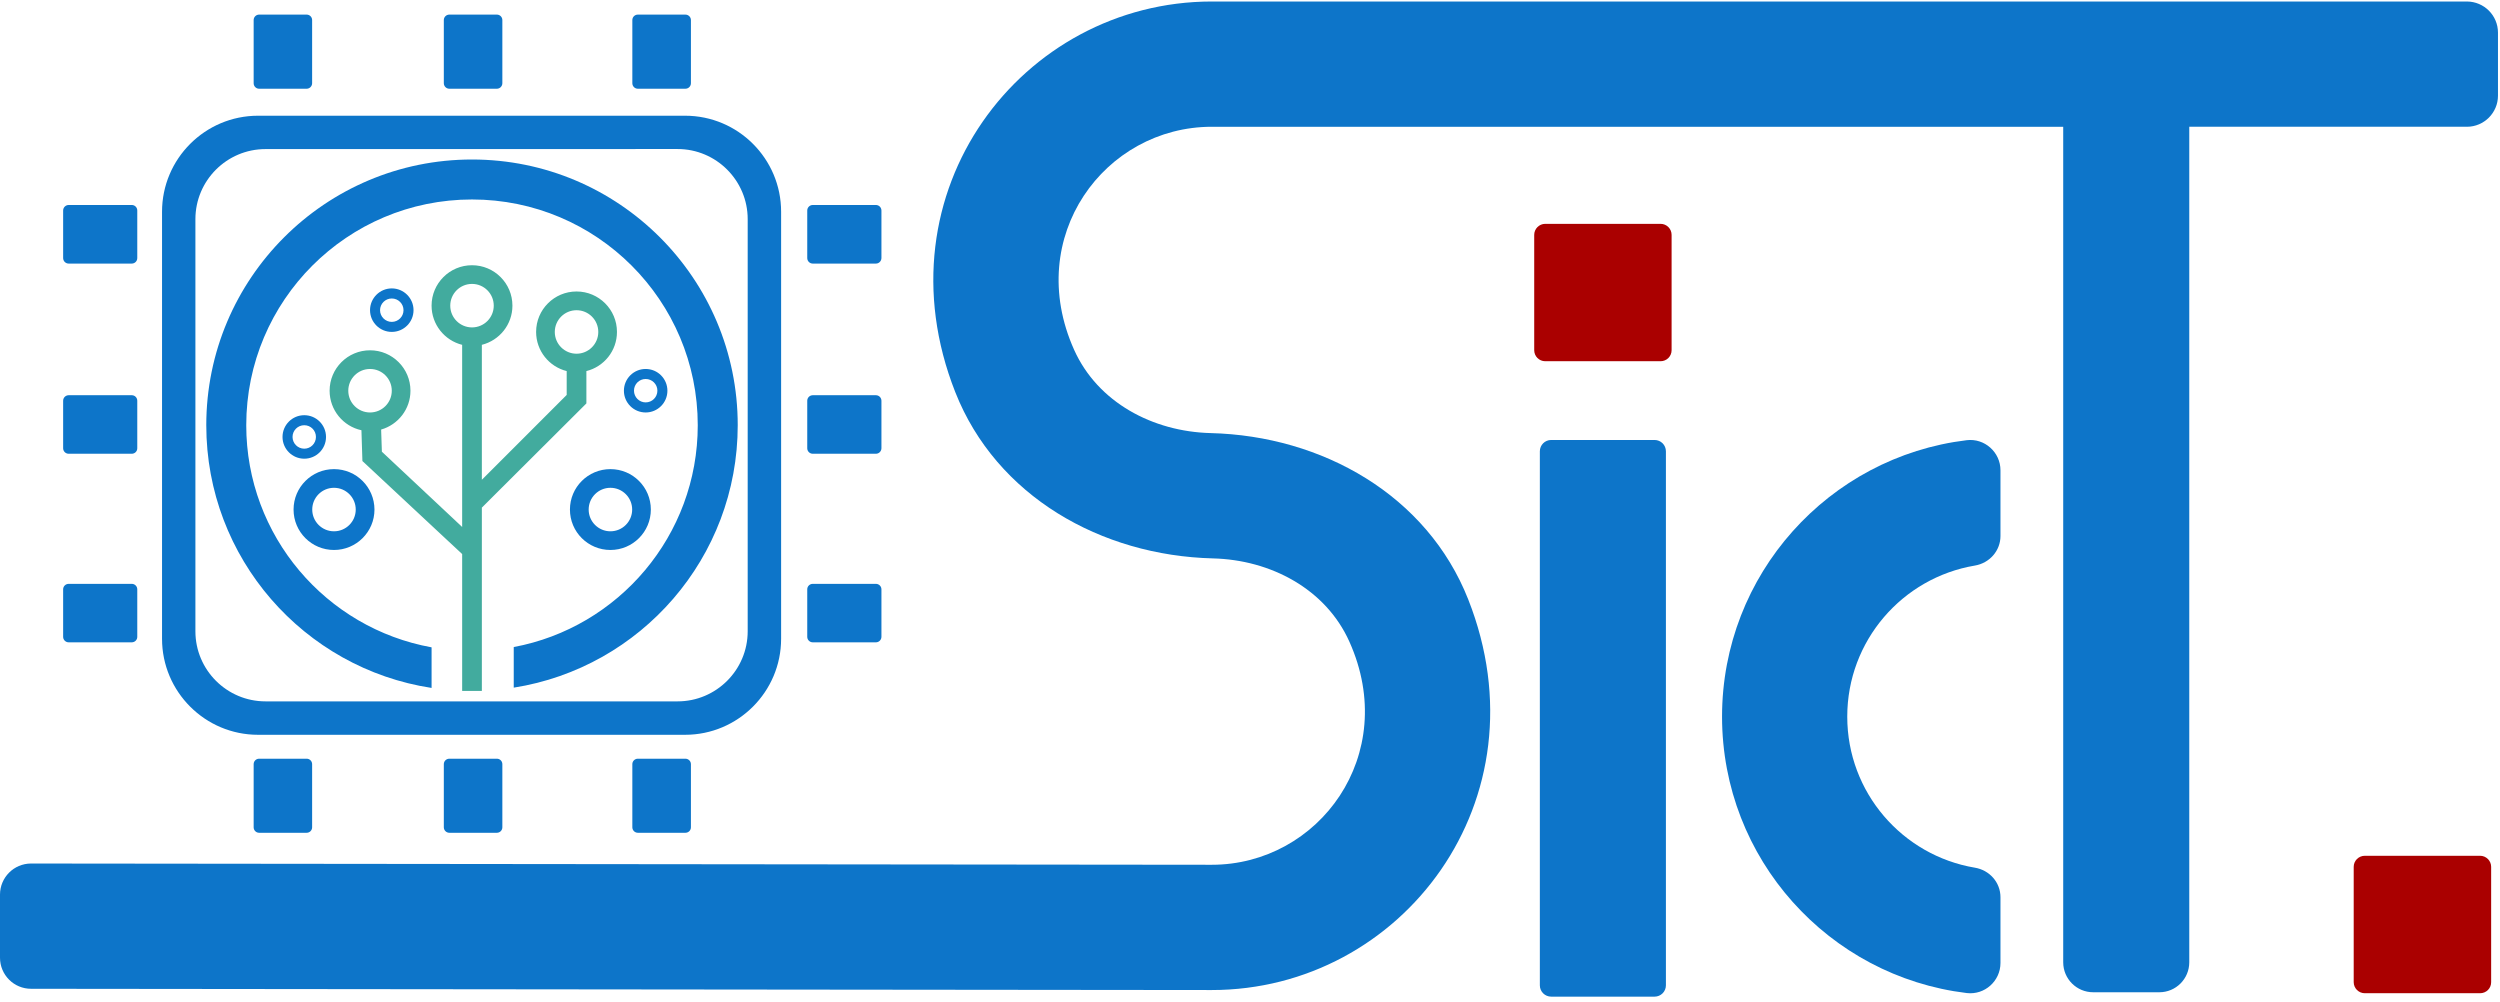 <svg xmlns="http://www.w3.org/2000/svg" id="svg2" x="0" y="0" version="1.1" viewBox="0 0 585.3 234.7" xml:space="preserve">
  <defs/>
  <style>
    .st0{fill:#0d75c9}.st1{fill:#42ab9e}.st2{fill:#a00}
  </style>
  <g id="g10" transform="matrix(1.333 0 0 -1.333 0 234.667)">
    <g id="g12" transform="scale(.1)">
      <path id="path14" d="M466.3 1498.6c-67.9 0-123.1-55.2-123.1-123.1V651.7c0-67.9 55.2-123.1 123.1-123.1h723.8c67.9 0 123.1 55.2 123.1 123.1v723.9c0 67.8-55.2 123.1-123.1 123.1l-723.8-.1zm737-1028.7H453.2c-93 0-168.6 75.6-168.6 168.6v750.1c0 92.9 75.6 168.6 168.6 168.6h750.1c93 0 168.6-75.6 168.6-168.6V638.5c0-92.9-75.6-168.6-168.6-168.6" class="st0"/>
      <path id="path16" d="M1072.1 827.3c-21.1 0-38.2 17.1-38.2 38.2s17.1 38.2 38.2 38.2 38.2-17.1 38.2-38.2-17.1-38.2-38.2-38.2m0 109.2c-39.3 0-71.1-31.8-71.1-71 0-39.3 31.8-71 71.1-71 39.2 0 71 31.8 71 71 0 39.3-31.8 71-71 71" class="st0"/>
      <path id="path18" d="M586.6 827.3c-21.1 0-38.2 17.1-38.2 38.2s17.1 38.2 38.2 38.2 38.2-17.1 38.2-38.2-17.1-38.2-38.2-38.2m0 109.2c-39.2 0-71-31.8-71-71 0-39.3 31.8-71 71-71s71.1 31.8 71.1 71c-.1 39.3-31.9 71-71.1 71" class="st0"/>
      <path id="path20" d="M534.4 972.4c-11.3 0-20.6 9.2-20.6 20.6 0 11.4 9.2 20.6 20.6 20.6 11.4 0 20.5-9.2 20.5-20.6 0-11.4-9.2-20.6-20.5-20.6m0 58.8c-21.1 0-38.2-17.1-38.2-38.2s17.1-38.2 38.2-38.2 38.2 17.1 38.2 38.2-17.1 38.2-38.2 38.2" class="st0"/>
      <path id="path22" d="M1134 1053.7c-11.3 0-20.5 9.2-20.5 20.6 0 11.4 9.2 20.5 20.5 20.5 11.4 0 20.6-9.2 20.6-20.5 0-11.4-9.2-20.6-20.6-20.6m0 58.7c-21.1 0-38.2-17.1-38.2-38.2s17.1-38.2 38.2-38.2 38.2 17.1 38.2 38.2-17.1 38.2-38.2 38.2" class="st0"/>
      <path id="path24" d="M688.1 1195.1c-11.3 0-20.6 9.2-20.6 20.5 0 11.4 9.2 20.6 20.6 20.6 11.4 0 20.6-9.2 20.6-20.6 0-11.3-9.3-20.5-20.6-20.5m0 58.8c-21.1 0-38.2-17.2-38.2-38.2 0-21.1 17.1-38.2 38.2-38.2s38.2 17.1 38.2 38.2c0 21-17.1 38.2-38.2 38.2" class="st0"/>
      <path id="path26" d="M1012.6 1139.2c-21.1 0-38.2 17.1-38.2 38.2s17.1 38.2 38.2 38.2 38.2-17.1 38.2-38.2c0-21-17.1-38.2-38.2-38.2m-221.8 84.4c0 21.1 17.1 38.2 38.2 38.2s38.2-17.1 38.2-38.2-17.1-38.2-38.2-38.2-38.2 17.1-38.2 38.2m-179.1-149.4c0 21.1 17.1 38.2 38.2 38.2s38.2-17.1 38.2-38.2-17.1-38.2-38.2-38.2-38.2 17.1-38.2 38.2m471.9 103.3c0 39.2-31.8 71-71 71s-71-31.8-71-71c0-33.2 22.8-61.1 53.7-68.8v-41.9l-149-149v237c30.9 7.8 53.7 35.6 53.7 68.8 0 39.2-31.8 71-71 71s-71-31.8-71-71c0-33.2 22.9-61.1 53.7-68.8V834.9l-141 132.2-1.3 38.9c29.7 8.5 51.5 35.8 51.5 68.2 0 39.2-31.8 71-71 71s-71-31.8-71-71c0-34 23.9-62.5 55.9-69.4l1.7-54.1 175.2-163.4V546.9h34.6v322l183.6 183v56.8c30.9 7.7 53.7 35.5 53.7 68.8" class="st1"/>
      <path id="path28" d="M829 1480.3c-257.7 0-466.7-208.9-466.7-466.7 0-233.6 171.6-427.1 395.7-461.4v71.3C572.9 657 432.5 818.9 432.5 1013.6c0 219 177.5 396.5 396.5 396.5s396.5-177.5 396.5-396.5c0-194-139.3-355.3-323.2-389.6v-71.3c222.9 35.1 393.4 228.1 393.4 461 0 257.7-208.9 466.6-466.7 466.6" class="st0"/>
      <path id="path30" d="M231.4 1297.5H120.6c-5.3 0-9.7 4.3-9.7 9.7v83.5c0 5.3 4.3 9.7 9.7 9.7h110.9c5.3 0 9.6-4.3 9.6-9.7v-83.5c0-5.4-4.3-9.7-9.7-9.7" class="st0"/>
      <path id="path32" d="M1538.4 1297.5h-110.9c-5.3 0-9.7 4.3-9.7 9.7v83.5c0 5.3 4.3 9.7 9.7 9.7h110.9c5.3 0 9.7-4.3 9.7-9.7v-83.5c-.1-5.4-4.4-9.7-9.7-9.7" class="st0"/>
      <path id="path34" d="M231.4 963.5H120.6c-5.3 0-9.7 4.3-9.7 9.6v83.5c0 5.3 4.3 9.7 9.7 9.7h110.9c5.3 0 9.6-4.3 9.6-9.7v-83.5c0-5.3-4.3-9.6-9.7-9.6" class="st0"/>
      <path id="path36" d="M1538.4 963.5h-110.9c-5.3 0-9.7 4.3-9.7 9.6v83.5c0 5.3 4.3 9.7 9.7 9.7h110.9c5.3 0 9.7-4.3 9.7-9.7v-83.5c-.1-5.3-4.4-9.6-9.7-9.6" class="st0"/>
      <path id="path38" d="M231.4 632.3H120.6c-5.3 0-9.7 4.3-9.7 9.6v83.5c0 5.3 4.3 9.6 9.7 9.6h110.9c5.3 0 9.6-4.3 9.6-9.6v-83.5c0-5.3-4.3-9.6-9.7-9.6" class="st0"/>
      <path id="path40" d="M1538.4 632.3h-110.9c-5.3 0-9.7 4.3-9.7 9.6v83.5c0 5.3 4.3 9.6 9.7 9.6h110.9c5.3 0 9.7-4.3 9.7-9.6v-83.5c-.1-5.3-4.4-9.6-9.7-9.6" class="st0"/>
      <path id="path42" d="M548.2 418.3V307.4c0-5.3-4.3-9.6-9.6-9.6h-83.5c-5.3 0-9.6 4.3-9.6 9.6v110.9c0 5.3 4.3 9.6 9.6 9.6h83.5c5.3 0 9.6-4.3 9.6-9.6" class="st0"/>
      <path id="path44" d="M548.2 1725.2v-110.9c0-5.3-4.3-9.7-9.6-9.7h-83.5c-5.3 0-9.6 4.3-9.6 9.7v110.9c0 5.3 4.3 9.6 9.6 9.6h83.5c5.3 0 9.6-4.3 9.6-9.6" class="st0"/>
      <path id="path46" d="M882.3 418.3V307.4c0-5.3-4.3-9.6-9.6-9.6h-83.5c-5.3 0-9.7 4.3-9.7 9.6v110.9c0 5.3 4.3 9.6 9.7 9.6h83.5c5.3 0 9.6-4.3 9.6-9.6" class="st0"/>
      <path id="path48" d="M882.3 1725.2v-110.9c0-5.3-4.3-9.7-9.6-9.7h-83.5c-5.3 0-9.7 4.3-9.7 9.7v110.9c0 5.3 4.3 9.6 9.7 9.6h83.5c5.3 0 9.6-4.3 9.6-9.6" class="st0"/>
      <path id="path50" d="M1213.5 418.3V307.4c0-5.3-4.3-9.6-9.7-9.6h-83.5c-5.3 0-9.7 4.3-9.7 9.6v110.9c0 5.3 4.3 9.6 9.7 9.6h83.5c5.3 0 9.7-4.3 9.7-9.6" class="st0"/>
      <path id="path52" d="M1213.5 1725.2v-110.9c0-5.3-4.3-9.7-9.7-9.7h-83.5c-5.3 0-9.7 4.3-9.7 9.7v110.9c0 5.3 4.3 9.6 9.7 9.6h83.5c5.3 0 9.7-4.3 9.7-9.6" class="st0"/>
      <path id="path54" d="M4355.9 16h-202.5c-10.7 0-19.5 8.7-19.5 19.4V238c0 10.7 8.7 19.4 19.5 19.4h202.5c10.7 0 19.4-8.7 19.4-19.4V35.4c.1-10.7-8.6-19.4-19.4-19.4" class="st2"/>
      <path id="path56" d="M3513.5 184.6c0 26.1-19.2 47.6-45 51.9-127.2 21.4-224.1 132-224.1 265.3s96.9 243.9 224.1 265.3c25.7 4.3 45 25.9 45 51.9v115.5c0 31.7-27.9 56.6-59.3 52.8-242.1-29.2-429.7-235.5-429.7-485.5s187.6-456.2 429.7-485.5c31.5-3.8 59.3 21.1 59.3 52.8v115.5z" class="st0"/>
      <path id="path58" d="M4332.7 1757.8H2128.1c-333.6-.3-589.1-334.3-450.3-686.1 72.1-182.7 256.1-287.1 452.5-292 101.4-2.5 198.2-53.7 239.7-146.3 89.3-198.8-53.7-391.8-241.7-391.8L54.6 243.8C24.4 243.8 0 219.3 0 189.2V78.4c0-30.2 24.4-54.6 54.6-54.6l2073.7-2.2c333.6 0 589.3 334.2 450.4 686.1-72.1 182.8-256.1 287.2-452.5 292.1-101.3 2.6-198.1 53.7-239.7 146.3-89.3 198.8 53.8 391.7 241.8 391.7h1495.4V70.3c0-29.1 23.6-52.6 52.7-52.6h116.1c29.1 0 52.6 23.5 52.6 52.6v1467.5h487.6c30.1 0 54.6 24.5 54.6 54.6v110.7c0 30.2-24.4 54.6-54.6 54.7" class="st0"/>
      <path id="path60" d="M2906 10h-181.6c-11 0-19.9 8.9-19.9 19.8v938c0 11 8.9 19.9 19.9 19.9H2906c11 0 19.9-8.9 19.9-19.9v-938c0-10.9-8.9-19.8-19.9-19.8" class="st0"/>
      <path id="path62" d="M2916.5 1126H2714c-10.8 0-19.4 8.7-19.4 19.4v202.5c0 10.7 8.7 19.4 19.4 19.4h202.5c10.8 0 19.4-8.7 19.4-19.4v-202.5c0-10.8-8.7-19.4-19.4-19.4" class="st2"/>
    </g>
  </g>
</svg>
